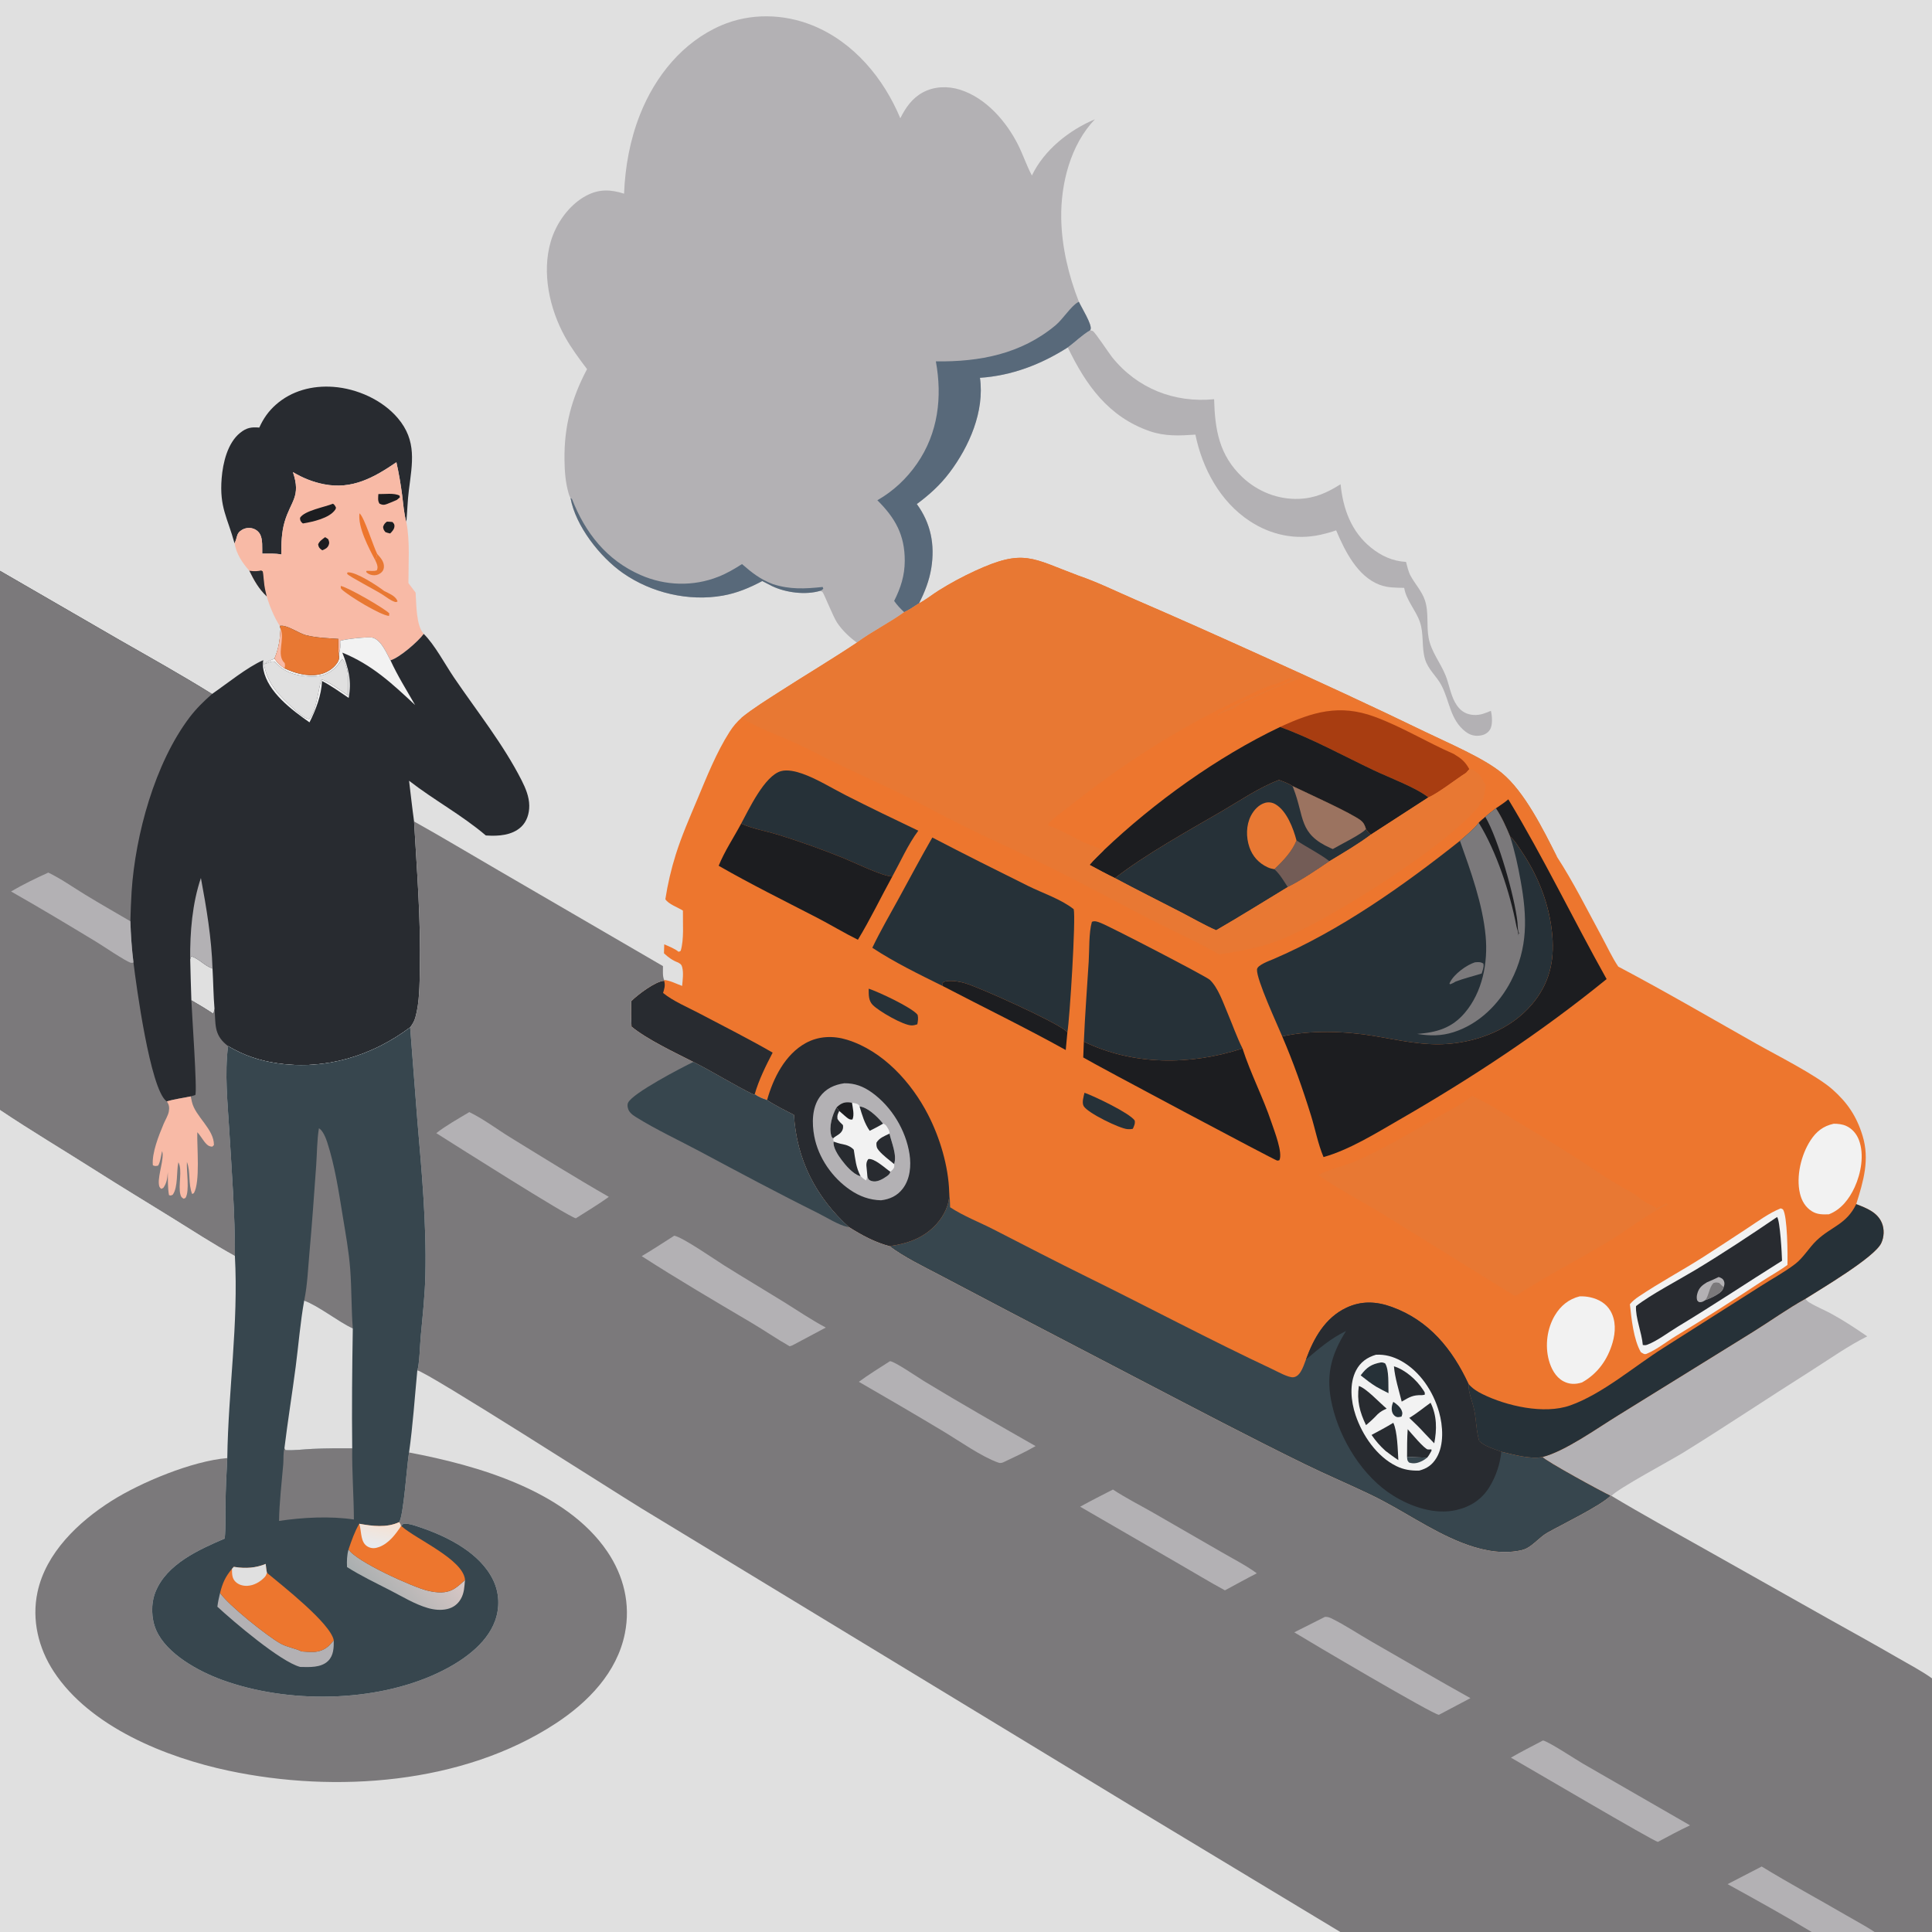 <svg version="1.1" xmlns="http://www.w3.org/2000/svg" style="display: block;" viewBox="0 0 2048 2048" width="1024" height="1024">
<defs>
	<linearGradient id="Gradient1" gradientUnits="userSpaceOnUse" x1="402.94" y1="1694.81" x2="454.693" y2="1645.75">
		<stop class="stop0" offset="0" stop-opacity="1" stop-color="rgb(170,175,176)"/>
		<stop class="stop1" offset="1" stop-opacity="1" stop-color="rgb(213,198,196)"/>
	</linearGradient>
	<linearGradient id="Gradient2" gradientUnits="userSpaceOnUse" x1="403.905" y1="1612.42" x2="398.703" y2="1638.73">
		<stop class="stop0" offset="0" stop-opacity="1" stop-color="rgb(246,225,210)"/>
		<stop class="stop1" offset="1" stop-opacity="1" stop-color="rgb(232,234,236)"/>
	</linearGradient>
</defs>
<path transform="translate(0,0)" fill="rgb(224,224,224)" d="M 0 0 L 2048 0 L 2048 1779.13 L 2048 2048 L 1987.24 2048 L 1920.49 2048 L 1420.8 2048 L 0 2048 L 0 1176.5 L 0 605.116 L 0 0 z"/>
<path transform="translate(0,0)" fill="rgb(179,177,180)" d="M 1131.9 368.261 C 1139.82 362.454 1147.12 355.034 1155.58 350.124 C 1156.57 350.419 1157.69 350.452 1158.56 351.01 C 1161.27 352.736 1175.39 374.274 1178.86 378.604 C 1205.53 411.865 1244.82 427.267 1287.01 423.192 C 1287.88 455.636 1292.39 482.622 1317.04 505.887 C 1333.13 521.078 1354.72 529.665 1376.9 528.816 C 1393.89 528.165 1406.9 522.288 1421.08 513.304 C 1423.63 539.284 1432.35 563.549 1453.27 580.476 C 1464.18 589.307 1476.39 594.894 1490.44 595.64 C 1491.71 600.288 1492.83 605.726 1495.08 609.988 C 1499.8 618.93 1507.09 626.414 1510.39 636.111 C 1514.8 649.045 1511.91 663.054 1514.42 676.261 C 1517.32 691.454 1526.92 702.271 1532.44 716.164 C 1536.04 725.241 1537.55 735.607 1542.2 744.198 C 1544.6 748.638 1547.81 752.652 1552.27 755.146 C 1558.13 758.419 1565.77 758.647 1572.08 756.664 C 1574.91 755.776 1577.68 754.62 1580.43 753.505 C 1581.69 758.983 1582.53 768.568 1579.39 773.489 C 1577.2 776.944 1573.83 778.842 1569.87 779.593 C 1563.8 780.745 1558.42 779.333 1553.53 775.591 C 1537.13 763.043 1536.79 743.168 1527.95 726.42 C 1522.77 716.597 1513.84 709.754 1510.57 698.669 C 1506.74 685.644 1509.61 671.949 1505.02 658.958 C 1500.67 646.634 1490.58 636.09 1488.51 623.172 C 1479.52 622.917 1470.95 623.167 1462.39 619.895 C 1438.81 610.889 1425.58 583.888 1416.37 562.203 C 1411.02 564.075 1405.49 565.599 1399.96 566.827 C 1373.46 572.714 1347.27 567.188 1324.66 552.306 C 1293.48 531.777 1274.51 496.658 1267.18 460.726 C 1250.2 461.857 1234.96 462.684 1218.6 457.001 C 1174.99 441.857 1151.06 408.078 1131.9 368.261 z"/>
<path transform="translate(0,0)" fill="rgb(40,43,48)" d="M 274.853 453.251 C 279.163 443.731 284.533 435.985 292.375 429.033 C 309.194 414.122 331.118 408.49 353.246 410.084 C 378.373 411.893 405.281 423.855 421.716 443.26 C 442.091 467.317 437.058 490.806 433.414 519.629 C 431.998 530.829 431.75 542.223 430.751 553.481 C 428.104 544.263 427.509 534.094 426.251 524.591 C 424.709 512.93 422.767 501.509 420.191 490.022 C 396.353 506.295 373.367 519.133 343.526 513.335 C 331.67 511.032 320.871 506.649 310.529 500.474 C 319.339 526.585 308.183 531.001 301.704 553.19 C 298.44 564.371 298.19 576.207 298.166 587.778 C 291.749 586.441 284.537 586.94 277.975 586.894 C 277.823 580.81 278.64 571.946 275.753 566.486 C 274.039 563.245 270.979 560.991 267.45 560.086 C 263.75 559.137 259.741 559.752 256.469 561.709 C 253.313 563.596 251.879 565.617 250.975 569.164 C 250.511 570.986 250.102 572.617 249.35 574.349 L 248.622 575.99 C 241.125 548.48 232.48 537.928 234.961 507.024 C 236.272 490.696 241.176 469.561 254.585 458.798 C 261.331 453.383 266.493 452.523 274.853 453.251 z"/>
<path transform="translate(0,0)" fill="rgb(179,177,180)" d="M 1635.26 1544.49 C 1658.82 1538.53 1692.96 1514.08 1714.83 1500.65 L 1857.92 1412.05 C 1876.64 1400.46 1894.58 1387.42 1913.84 1376.78 C 1915.04 1378.3 1916.09 1379.52 1917.76 1380.54 C 1925.35 1385.21 1933.94 1388.57 1941.77 1392.88 C 1954.65 1399.97 1967.26 1408.22 1979.34 1416.6 C 1958.72 1426.8 1938.97 1440.97 1919.51 1453.27 C 1874.35 1481.81 1829.86 1511.62 1784.46 1539.75 C 1771.66 1547.68 1714.17 1578.4 1708.25 1585.7 L 1707.32 1585.52 C 1698.14 1581.36 1637.91 1548.46 1635.26 1544.49 z"/>
<path transform="translate(0,0)" fill="rgb(248,186,166)" d="M 420.191 490.022 C 422.767 501.509 424.709 512.93 426.251 524.591 C 427.509 534.094 428.104 544.263 430.751 553.481 C 434.745 573.723 432.856 597.453 432.957 618.129 L 440.578 628.213 C 441.421 640.049 440.947 663.008 449.167 671.969 C 443.272 680.066 423.503 697.219 413.93 699.973 C 409.699 692.186 404.603 679.426 395.739 676.162 C 391.332 674.539 364.636 677.505 360.543 679.429 C 360.623 682.301 360.912 685.389 360.436 688.229 C 360.115 690.15 359.575 692.133 359.146 694.033 C 358.461 688.598 358.771 682.765 358.724 677.27 C 347.265 676.455 335.152 676.16 324.006 673.238 C 316.565 671.287 303.655 661.783 296.58 663.504 C 290.749 654.481 285.757 642.605 282.786 632.279 C 274.249 624.12 269.444 615.482 264.275 604.969 C 256.793 596.538 250.631 587.281 248.622 575.99 L 249.35 574.349 C 250.102 572.617 250.511 570.986 250.975 569.164 C 251.879 565.617 253.313 563.596 256.469 561.709 C 259.741 559.752 263.75 559.137 267.45 560.086 C 270.979 560.991 274.039 563.245 275.753 566.486 C 278.64 571.946 277.823 580.81 277.975 586.894 C 284.537 586.94 291.749 586.441 298.166 587.778 C 298.19 576.207 298.44 564.371 301.704 553.19 C 308.183 531.001 319.339 526.585 310.529 500.474 C 320.871 506.649 331.67 511.032 343.526 513.335 C 373.367 519.133 396.353 506.295 420.191 490.022 z"/>
<path transform="translate(0,0)" fill="rgb(28,29,32)" d="M 344.616 569.424 C 345.805 569.984 346.847 570.832 347.922 571.585 C 348.812 573.964 349.445 575.151 348.44 577.708 C 347.159 580.969 344.706 582.064 341.684 583.324 C 341.44 583.172 341.188 583.033 340.953 582.867 C 338.475 581.121 337.64 579.889 337.239 577.014 C 338.743 573.471 341.635 571.714 344.616 569.424 z"/>
<path transform="translate(0,0)" fill="rgb(28,29,32)" d="M 410.144 552.965 C 412.127 552.971 414.06 553.161 416.032 553.358 C 417.527 555.108 418.343 555.671 418.118 558.153 C 417.852 561.086 415.565 563.58 413.578 565.5 C 411.803 565.194 410.24 564.655 408.55 564.038 C 406.801 561.806 406.473 561.365 406.071 558.583 C 407.03 555.742 407.77 554.788 410.144 552.965 z"/>
<path transform="translate(0,0)" fill="rgb(232,120,51)" d="M 399.856 587.225 C 403.507 591.295 407.563 595.67 406.934 601.621 C 406.649 604.309 405.293 606.227 403.113 607.754 C 400.641 609.486 397.664 610.159 394.688 609.641 C 392.028 609.179 389.947 608.265 388.1 606.267 L 388.511 605.147 C 392.067 604.788 396.324 605.97 399.54 604.462 C 400.698 601.537 400.164 599.45 398.968 596.507 C 398.576 595.546 398.116 594.614 397.676 593.674 C 398.91 591.675 399.274 589.483 399.856 587.225 z"/>
<path transform="translate(0,0)" fill="rgb(28,29,32)" d="M 401.086 523.727 C 407.603 523.919 417.804 522.285 423.543 525.393 L 423.894 527.204 L 420.654 529.935 C 417.152 531.485 413.593 533.004 410.007 534.346 C 406.805 535.544 405.409 535.307 402.333 533.939 C 400.196 530.951 400.911 527.216 401.086 523.727 z"/>
<path transform="translate(0,0)" fill="rgb(40,43,48)" d="M 264.275 604.969 C 264.686 605.029 265.096 605.095 265.507 605.151 C 269.657 605.721 272.84 605.577 276.926 604.727 L 278.542 605.711 C 279.309 609.279 279.277 612.784 279.815 616.351 C 280.188 621.894 281.41 626.92 282.786 632.279 C 274.249 624.12 269.444 615.482 264.275 604.969 z"/>
<path transform="translate(0,0)" fill="rgb(237,118,46)" d="M 397.676 593.674 C 391.011 581.132 379.064 558.555 381.068 544.136 C 386.001 547.752 395.644 578.971 399.856 587.225 C 399.274 589.483 398.91 591.675 397.676 593.674 z"/>
<path transform="translate(0,0)" fill="rgb(232,120,51)" d="M 406.262 630.816 C 399.594 626.299 370.474 611.356 367.969 608.329 L 368.257 606.835 C 368.533 606.792 368.806 606.715 369.085 606.705 C 377.84 606.4 400.029 620.859 407.299 626.529 C 412.002 628.917 418.78 631.462 421.087 636.542 C 421.234 636.866 421.307 637.219 421.417 637.557 C 419.738 638.479 419.387 638.318 417.607 637.667 C 413.713 636.242 409.753 633.088 406.262 630.816 z"/>
<path transform="translate(0,0)" fill="rgb(232,120,51)" d="M 361.251 621.104 C 369.403 622.847 406.438 644.239 412.671 650.145 L 412.387 652.927 C 402.988 652.082 370.077 631.948 362.579 625.041 C 360.809 623.411 361.312 623.35 361.251 621.104 z"/>
<path transform="translate(0,0)" fill="rgb(28,29,32)" d="M 352.96 533.966 C 354.633 534.921 355.294 536.382 356.126 538.021 C 356.001 538.836 355.994 539.319 355.492 540.088 C 349.442 549.346 331.324 553.2 321.222 554.869 C 320.955 554.719 320.638 554.635 320.421 554.419 C 318.428 552.444 318.05 551.517 318.051 548.903 C 322.707 541.26 344.092 537.591 352.96 533.966 z"/>
<path transform="translate(0,0)" fill="rgb(40,43,48)" d="M 0 605.116 L 125.915 677.96 C 159.074 696.934 192.308 715.453 224.76 735.651 C 240.508 724.817 262.167 707.134 279.034 699.821 C 281.972 720.601 291.109 732.43 306.159 746.506 C 310.297 750.376 322.146 762.328 327.93 762.16 C 335.489 753.466 337.173 732.052 340.491 720.849 L 341.93 720.442 C 351.443 724.561 360.269 731.533 369 737.158 C 369.165 725.987 370.816 707.287 362.691 698.503 C 360.791 701.043 359.195 703.754 357.042 706.107 C 351.241 712.446 343.614 716.611 334.94 717.013 C 322.379 717.595 308.921 715.587 298.47 708.144 C 295.792 706.237 293.681 703.366 291.042 701.582 C 288.728 700.018 283.438 702.962 280.926 703.902 C 282.079 702.508 282.802 701.728 284.49 700.962 C 286.67 699.973 288.859 699.023 291.03 698.005 C 295.433 687.719 296.792 677.787 297.449 666.703 L 296.58 663.504 C 303.655 661.783 316.565 671.287 324.006 673.238 C 335.152 676.16 347.265 676.455 358.724 677.27 C 358.771 682.765 358.461 688.598 359.146 694.033 C 359.575 692.133 360.115 690.15 360.436 688.229 C 360.912 685.389 360.623 682.301 360.543 679.429 C 364.636 677.505 391.332 674.539 395.739 676.162 C 404.603 679.426 409.699 692.186 413.93 699.973 C 423.503 697.219 443.272 680.066 449.167 671.969 C 460.712 683.238 471.885 704.421 481.277 718.247 C 505.49 753.891 533.404 788.75 552.951 827.228 C 557.161 835.517 560.935 844.529 561.037 853.966 C 561.127 862.234 558.569 870.832 552.384 876.582 C 542.767 885.522 528.424 886.477 516.005 885.678 L 514.979 885.606 C 489.821 864.138 459.848 848.006 433.621 827.618 C 435.377 841.998 436.936 856.432 438.927 870.779 C 441.906 922.902 446.123 974.202 445.076 1026.5 C 444.742 1043.23 444.846 1062.62 440.262 1078.73 C 439.151 1082.63 437.17 1085.81 434.781 1089.05 C 394.244 1119.43 344.803 1134.55 294.195 1127.17 C 274.896 1124.35 258.505 1118.82 241.726 1108.9 C 238.055 1138.27 241.22 1168.27 243 1197.69 C 245.666 1241.73 249.173 1287.19 248.991 1331.29 C 226.093 1318.64 204.268 1304.43 182.057 1290.65 C 155.24 1274.01 128.265 1257.75 101.622 1240.81 C 67.776 1219.28 33.327 1198.83 0 1176.5 L 0 605.116 z"/>
<path transform="translate(0,0)" fill="rgb(224,224,224)" d="M 201.623 1016.71 L 202.707 1013.75 C 210.598 1015.91 216.968 1023.91 225.275 1026.7 C 226.11 1040.91 226.196 1055.29 227.382 1069.45 C 227.096 1071.26 226.659 1072.92 226.178 1074.69 C 218.574 1069.58 210.796 1064.95 202.867 1060.37 C 202.305 1045.82 201.996 1031.26 201.623 1016.71 z"/>
<path transform="translate(0,0)" fill="rgb(179,177,180)" d="M 201.623 1016.71 C 201.331 988.154 203.79 957.818 212.966 930.679 C 218.876 962.566 224.245 994.211 225.275 1026.7 C 216.968 1023.91 210.598 1015.91 202.707 1013.75 L 201.623 1016.71 z"/>
<path transform="translate(0,0)" fill="rgb(242,242,242)" d="M 359.146 694.033 C 359.575 692.133 360.115 690.15 360.436 688.229 C 360.912 685.389 360.623 682.301 360.543 679.429 C 364.636 677.505 391.332 674.539 395.739 676.162 C 404.603 679.426 409.699 692.186 413.93 699.973 C 421.475 716.458 431.038 731.644 440.019 747.343 C 415.704 724.636 394.448 704.658 362.891 691.815 C 369.468 708.6 372.821 721.861 369.597 739.805 C 360.412 733.671 351.175 726.92 341.344 721.889 C 340.83 736.661 334.724 752.692 328.069 765.746 C 309.385 752.551 284.035 733.918 279.247 709.966 C 278.561 706.536 278.559 703.265 279.034 699.821 C 281.972 720.601 291.109 732.43 306.159 746.506 C 310.297 750.376 322.146 762.328 327.93 762.16 C 335.489 753.466 337.173 732.052 340.491 720.849 L 341.93 720.442 C 351.443 724.561 360.269 731.533 369 737.158 C 369.165 725.987 370.816 707.287 362.691 698.503 C 360.791 701.043 359.195 703.754 357.042 706.107 C 351.241 712.446 343.614 716.611 334.94 717.013 C 322.379 717.595 308.921 715.587 298.47 708.144 C 295.792 706.237 293.681 703.366 291.042 701.582 C 288.728 700.018 283.438 702.962 280.926 703.902 C 282.079 702.508 282.802 701.728 284.49 700.962 C 286.67 699.973 288.859 699.023 291.03 698.005 C 293.88 702.469 297.239 705.422 301.586 708.402 C 312.504 713.631 325.108 717.192 337.298 715.161 C 345.346 713.821 353.29 709.247 357.727 702.252 C 359.529 699.411 359.757 697.263 359.146 694.033 z"/>
<path transform="translate(0,0)" fill="rgb(232,120,51)" d="M 296.58 663.504 C 303.655 661.783 316.565 671.287 324.006 673.238 C 335.152 676.16 347.265 676.455 358.724 677.27 C 358.771 682.765 358.461 688.598 359.146 694.033 C 359.757 697.263 359.529 699.411 357.727 702.252 C 353.29 709.247 345.346 713.821 337.298 715.161 C 325.108 717.192 312.504 713.631 301.586 708.402 C 297.239 705.422 293.88 702.469 291.03 698.005 C 295.433 687.719 296.792 677.787 297.449 666.703 L 296.58 663.504 z"/>
<path transform="translate(0,0)" fill="rgb(248,186,166)" d="M 297.449 666.703 C 302.288 678.173 292.447 694.266 301.755 702.908 C 302.317 705.096 302.157 706.228 301.586 708.402 C 297.239 705.422 293.88 702.469 291.03 698.005 C 295.433 687.719 296.792 677.787 297.449 666.703 z"/>
<path transform="translate(0,0)" fill="rgb(123,121,123)" d="M 0 605.116 L 125.915 677.96 C 159.074 696.934 192.308 715.453 224.76 735.651 C 216.034 743.325 208.044 751.095 201.009 760.375 C 164.222 808.895 143.465 884.811 139.505 945.192 C 138.821 955.633 138.511 966.107 138.199 976.565 C 138.656 991.227 139.682 1005.66 141.467 1020.21 C 144.462 1044.94 159.102 1152.97 176.057 1167.01 C 176.295 1167.2 176.571 1167.35 176.828 1167.52 C 184.967 1165.07 193.807 1164 202.151 1162.22 L 207.012 1160.78 C 209.301 1157.51 203.308 1072.61 202.867 1060.37 C 210.796 1064.95 218.574 1069.58 226.178 1074.69 C 226.659 1072.92 227.096 1071.26 227.382 1069.45 C 228.808 1085.02 226.466 1096.16 239.726 1107.25 L 241.726 1108.9 C 238.055 1138.27 241.22 1168.27 243 1197.69 C 245.666 1241.73 249.173 1287.19 248.991 1331.29 C 226.093 1318.64 204.268 1304.43 182.057 1290.65 C 155.24 1274.01 128.265 1257.75 101.622 1240.81 C 67.776 1219.28 33.327 1198.83 0 1176.5 L 0 605.116 z"/>
<path transform="translate(0,0)" fill="rgb(248,186,166)" d="M 202.151 1162.22 L 202.525 1163.84 C 202.851 1165.24 203.124 1166.63 203.44 1168.03 C 206.982 1183.66 227.002 1196.82 226.782 1213.82 L 225.072 1215.48 C 222.437 1215.35 221.033 1214.84 219.077 1212.96 C 215.257 1209.28 212.883 1204.09 209.133 1200.24 C 208.693 1215.92 212.325 1252.64 205.565 1264.7 L 203.721 1265.73 C 199.366 1255.26 202.184 1241.91 198.146 1231.74 C 197.49 1241.41 201.238 1262.4 196.653 1269.82 L 194.74 1270.71 C 192.665 1269.56 191.964 1268.78 191.293 1266.44 C 188.593 1257.01 193.693 1240.35 189.101 1231.99 C 186.869 1241.9 188.903 1258.49 183.093 1266.45 C 181.093 1267.29 181.337 1267.61 179.141 1266.88 C 177.696 1258.9 178.038 1250.4 177.87 1242.3 L 177.78 1243.67 C 177.344 1249.59 176.57 1254.4 173.06 1259.29 L 170.905 1260.24 C 168.992 1258.66 168.681 1257.62 168.403 1255.14 C 167.348 1245.73 174.455 1227.48 171.868 1220.29 L 172.364 1218.56 C 170.8 1223.14 170.151 1232.1 167.531 1235.64 C 164.889 1236.1 164.45 1236.31 162.028 1235.26 C 160.794 1222.1 168.482 1203.28 173.511 1191.26 C 175.208 1187.2 178.198 1182.45 178.968 1178.21 C 179.687 1174.24 179.28 1170.81 176.828 1167.52 C 184.967 1165.07 193.807 1164 202.151 1162.22 z"/>
<path transform="translate(0,0)" fill="rgb(179,177,180)" d="M 51.194 924.979 C 64.63 931.455 77.147 940.334 89.865 948.126 C 105.802 957.89 122.071 967.119 138.199 976.565 C 138.656 991.227 139.682 1005.66 141.467 1020.21 C 141.185 1020.34 140.924 1020.54 140.62 1020.6 C 140.533 1020.61 138.694 1020.61 138.549 1020.57 C 132.468 1018.56 109.506 1002.92 102.499 998.668 C 72.426 980.416 42.308 962.375 11.722 944.991 C 24.491 937.505 37.741 931.117 51.194 924.979 z"/>
<path transform="translate(0,0)" fill="rgb(179,177,180)" d="M 661.532 205.291 C 662.66 176.624 667.889 148.071 678.473 121.34 C 694.581 80.653 723.754 44.459 764.615 26.89 C 795.384 13.66 830.747 14.475 861.63 27.05 C 904.979 44.7 936.672 82.897 954.356 125.335 C 960.055 114.082 966.69 104.325 978.057 98.064 C 990.002 91.486 1004.66 91.018 1017.51 95.037 C 1045.02 103.644 1066.67 128.561 1079.25 153.608 C 1084.44 163.941 1088.07 175.065 1093.46 185.285 L 1093.86 186.024 C 1106.85 158.955 1133.44 137.847 1160.63 126.484 C 1134.74 153.449 1124.33 194.916 1124.94 231.434 C 1125.44 261.398 1132.72 292.086 1143.69 319.961 C 1146.26 325.692 1157.67 343.839 1156.12 348.978 C 1156 349.383 1155.76 349.742 1155.58 350.124 C 1147.12 355.034 1139.82 362.454 1131.9 368.261 C 1103.45 386.381 1072.63 398.212 1038.79 400.498 C 1043.81 436.016 1027.42 473.378 1006.45 501.075 C 996.522 514.193 985.052 524.583 971.846 534.308 C 986.697 554.624 991.162 577.283 987.212 602.112 C 985.092 615.445 980.292 627.588 974.205 639.563 C 969.091 642.911 964.068 646.369 958.52 648.97 C 942.353 660.623 924.432 669.355 908.344 681.215 C 900.276 675.29 893.03 668.469 887.408 660.139 C 883.288 654.035 873.217 628.704 871.923 627.606 C 871.187 626.981 870.184 626.766 869.314 626.346 C 853.662 630.921 833.003 628.241 818.486 621.341 L 808.014 615.943 C 794.649 623.079 781.298 628.701 766.31 631.365 C 729.984 637.821 690.405 628.489 660.241 607.417 C 636.013 590.492 610.058 557.468 604.77 527.832 C 603.767 526.273 603.269 524.742 602.751 522.972 C 599.342 511.315 598.537 499.366 598.377 487.278 C 597.916 452.167 605.855 422.268 622.294 391.291 C 614.036 380.318 605.513 368.979 598.872 356.942 C 582.541 327.346 574.112 289.106 583.837 256.012 C 589.563 236.525 603.354 216.972 621.566 207.363 C 635.137 200.202 647.382 200.806 661.532 205.291 z"/>
<path transform="translate(0,0)" fill="rgb(88,105,122)" d="M 604.77 527.832 L 606.327 529.019 C 620.414 564.837 642.901 593.645 678.896 609.483 C 705.224 621.067 734.785 621.946 761.574 611.336 C 770.465 607.815 778.534 603.106 786.554 597.947 C 797.123 607.154 805.96 614.141 819.279 619.19 C 837.404 625.034 853.281 624.201 872.047 622.213 L 872.73 623.979 C 871.465 625.447 871.13 625.662 869.314 626.346 C 853.662 630.921 833.003 628.241 818.486 621.341 L 808.014 615.943 C 794.649 623.079 781.298 628.701 766.31 631.365 C 729.984 637.821 690.405 628.489 660.241 607.417 C 636.013 590.492 610.058 557.468 604.77 527.832 z"/>
<path transform="translate(0,0)" fill="rgb(88,105,122)" d="M 992.052 383.071 C 1038.54 383.675 1082.34 375.333 1118.97 344.797 C 1126.56 338.469 1135.28 324.545 1142.61 320.433 C 1142.95 320.241 1143.33 320.118 1143.69 319.961 C 1146.26 325.692 1157.67 343.839 1156.12 348.978 C 1156 349.383 1155.76 349.742 1155.58 350.124 C 1147.12 355.034 1139.82 362.454 1131.9 368.261 C 1103.45 386.381 1072.63 398.212 1038.79 400.498 C 1043.81 436.016 1027.42 473.378 1006.45 501.075 C 996.522 514.193 985.052 524.583 971.846 534.308 C 986.697 554.624 991.162 577.283 987.212 602.112 C 985.092 615.445 980.292 627.588 974.205 639.563 C 969.091 642.911 964.068 646.369 958.52 648.97 C 954.451 645.167 951.058 641.604 947.84 637.018 C 954.795 623.19 959.033 610.139 959.077 594.495 C 959.153 567.133 949.005 549.131 930.036 530.29 C 946.885 520.681 961.037 507.402 972.068 491.471 C 994.449 459.151 999.007 421.068 992.052 383.071 z"/>
<path transform="translate(0,0)" fill="rgb(237,118,46)" d="M 974.205 639.563 C 981.419 635.815 988.13 630.308 995.05 625.968 C 1007.24 618.321 1020.41 611.24 1033.49 605.211 C 1085.51 581.224 1093.94 591.839 1142.93 610.1 C 1163.37 617.042 1183.06 626.85 1202.89 635.4 C 1248.1 654.9 1293 675.019 1337.86 695.304 C 1396.27 721.712 1454.38 748.456 1512.06 776.421 C 1535.57 787.819 1572.43 803.383 1591.77 819.215 C 1616.16 839.17 1636.17 879.926 1650.42 908.199 C 1668 935.243 1682.63 964.712 1698.02 993.074 C 1703.73 1003.59 1708.76 1014.7 1715.42 1024.64 C 1764.77 1050.7 1812.99 1078.84 1861.57 1106.31 C 1882.91 1118.38 1925.36 1139.67 1942.52 1154.86 C 1958.39 1168.9 1968.11 1183.4 1974.35 1203.75 C 1982.16 1229.22 1975.36 1251.9 1967.67 1276.43 C 1978.36 1280.59 1990.13 1284.92 1994.87 1296.44 C 1997.62 1303.1 1997.24 1311.35 1994.16 1317.83 C 1987 1332.93 1930.46 1366.16 1913.84 1376.78 C 1894.58 1387.42 1876.64 1400.46 1857.92 1412.05 L 1714.83 1500.65 C 1692.96 1514.08 1658.82 1538.53 1635.26 1544.49 C 1637.91 1548.46 1698.14 1581.36 1707.32 1585.52 C 1696.84 1596.17 1655.68 1616.04 1640.43 1624.66 C 1632.24 1629.3 1626.06 1637.37 1618.07 1641.43 C 1614.83 1643.07 1610.63 1643.83 1607.06 1644.35 C 1587.46 1647.23 1567.28 1642.38 1549.13 1635.21 C 1515.93 1622.09 1485.84 1600.28 1453.6 1584.77 C 1430.08 1573.46 1406 1563.32 1382.57 1551.83 C 1324.05 1523.15 1266.25 1492.75 1208.45 1462.65 L 1071.28 1391.12 L 995.566 1351.31 C 977.917 1342.03 958.89 1332.93 942.877 1320.99 C 927.325 1316.89 913.41 1309.25 899.879 1300.76 C 864.9 1269.2 844.356 1229.01 841.614 1181.86 C 831.931 1176.8 822.258 1172.21 813.134 1166.13 C 808.619 1164.62 803.796 1162.83 800.045 1159.86 L 799.554 1160.66 C 777.61 1150.01 756.866 1136.71 735.028 1125.72 C 715.255 1115.64 686.244 1102.01 669.443 1088.25 C 668.952 1079.24 668.887 1070.35 669.09 1061.34 C 675.589 1054.73 694.602 1040.24 703.98 1039.66 L 704.021 1038.82 C 709.748 1039.12 717.547 1043.16 723.093 1045.11 C 723.626 1038.85 724.733 1031.56 723.193 1025.41 C 722.445 1022.42 721.588 1021.99 719.01 1020.4 C 713.01 1018.13 708.469 1014.92 703.835 1010.52 L 704.115 1001.03 C 708.777 1003.08 715.41 1005.6 719.235 1008.89 C 720.533 1008.7 719.72 1008.9 721.553 1007.93 C 725.305 995.491 723.669 978.276 723.923 965.259 C 718.605 961.866 708.598 958.507 705.305 953.189 C 707.782 937.154 711.467 921.359 716.334 905.882 C 722.585 886.002 730.999 866.847 739.058 847.651 C 749.171 823.563 759.386 797.587 773.528 775.546 C 777.196 769.83 781.075 765.317 786.113 760.782 C 798.98 750.455 813.231 741.688 827.096 732.773 C 854.067 715.432 881.669 698.998 908.344 681.215 C 924.432 669.355 942.353 660.623 958.52 648.97 C 964.068 646.369 969.091 642.911 974.205 639.563 z"/>
<path transform="translate(0,0)" fill="rgb(38,49,56)" d="M 920.831 1048.03 C 930.523 1051.14 966.714 1067.9 972.701 1075.75 C 973.598 1079.37 973.046 1082.17 972.409 1085.8 C 970.495 1086.44 968.552 1086.98 966.515 1086.99 C 957.611 1087.02 931.51 1071.83 925.142 1065.31 C 920.446 1060.51 920.906 1054.26 920.831 1048.03 z"/>
<path transform="translate(0,0)" fill="rgb(38,49,56)" d="M 1149.61 1158.36 C 1160.05 1162.04 1197.47 1179.89 1202.83 1187.78 C 1203.48 1191.2 1202.17 1193.52 1200.85 1196.57 C 1198.94 1197.01 1196.95 1197.1 1195 1196.92 C 1186.44 1196.1 1152.89 1179.76 1148.75 1172.53 C 1146.6 1168.79 1148.71 1162.31 1149.61 1158.36 z"/>
<path transform="translate(0,0)" fill="rgb(28,29,32)" d="M 999.66 1045.39 L 998.589 1042.68 C 1000.27 1040.59 1001.37 1040.35 1004.03 1040.04 C 1010.05 1039.33 1017.24 1040.49 1023.04 1042.23 C 1039.6 1047.18 1117.38 1082.49 1129.33 1092.32 C 1130.06 1092.93 1130.77 1093.56 1131.48 1094.2 L 1129.73 1113.07 C 1087.01 1089.34 1042.98 1067.98 999.66 1045.39 z"/>
<path transform="translate(0,0)" fill="rgb(242,242,242)" d="M 1943.77 1191.22 C 1948.08 1191.16 1952.94 1191.7 1956.91 1193.46 C 1963.38 1196.34 1968.06 1201.93 1970.54 1208.47 C 1976.41 1223.96 1972.73 1243.87 1966 1258.53 C 1960.39 1270.77 1951.56 1282.35 1938.66 1287.21 C 1932.22 1287.44 1926.47 1287.55 1920.79 1284.06 C 1913.83 1279.78 1909.87 1272.95 1908.02 1265.12 C 1903.78 1247.17 1909.23 1224.18 1919.19 1208.89 C 1925.37 1199.4 1932.71 1193.64 1943.77 1191.22 z"/>
<path transform="translate(0,0)" fill="rgb(242,242,242)" d="M 1674.52 1374.18 C 1678.4 1374.07 1682.14 1374.37 1685.93 1375.23 C 1694.66 1377.21 1702.53 1381.66 1707.12 1389.57 C 1713.12 1399.9 1712.59 1412.13 1709.38 1423.26 C 1704.15 1441.34 1693.5 1456.23 1676.99 1465.45 C 1670.07 1467.65 1663.56 1467.63 1657.07 1464.1 C 1648.9 1459.65 1644.23 1450.61 1641.87 1441.96 C 1637.62 1426.41 1639.94 1408.26 1648.22 1394.37 C 1654.26 1384.22 1663.02 1377.02 1674.52 1374.18 z"/>
<path transform="translate(0,0)" fill="rgb(40,43,48)" d="M 669.09 1061.34 C 675.589 1054.73 694.602 1040.24 703.98 1039.66 C 704.061 1039.95 704.151 1040.25 704.223 1040.54 C 705.305 1045 704.151 1048.28 702.907 1052.51 C 702.9 1052.54 702.896 1052.56 702.89 1052.59 C 713.661 1061.34 728.669 1067.57 740.961 1074.05 C 767.019 1087.78 793.538 1101.11 819.048 1115.83 C 811.819 1129.76 804.364 1144.77 800.045 1159.86 L 799.554 1160.66 C 777.61 1150.01 756.866 1136.71 735.028 1125.72 C 715.255 1115.64 686.244 1102.01 669.443 1088.25 C 668.952 1079.24 668.887 1070.35 669.09 1061.34 z"/>
<path transform="translate(0,0)" fill="rgb(168,61,17)" d="M 1357 770.594 C 1391.58 754.595 1419.89 746.111 1456.99 759.724 C 1486.12 770.411 1512.65 786.892 1540.97 799.182 C 1548.78 803.883 1553.14 807.189 1557.54 815.389 L 1554.07 819.247 C 1544.13 825.473 1523.36 841.676 1514.16 845.247 C 1500.72 834.653 1472.44 824.199 1456.02 816.396 C 1423.56 800.965 1390.82 782.857 1357 770.594 z"/>
<path transform="translate(0,0)" fill="rgb(28,29,32)" d="M 1148.93 1104.19 C 1201.29 1129.57 1261.56 1129.35 1316.22 1111.72 C 1316.52 1111.62 1316.82 1111.51 1317.11 1111.41 C 1325.68 1138.05 1338.99 1163.41 1347.89 1190.05 C 1350.84 1198.88 1360.06 1222.15 1356.17 1229.93 C 1355.37 1230.03 1354.58 1230.37 1353.78 1230.24 C 1351.2 1229.81 1161.7 1129.08 1148.28 1120.94 L 1148.93 1104.19 z"/>
<path transform="translate(0,0)" fill="rgb(242,242,242)" d="M 1887.7 1280.89 L 1889.96 1281.94 C 1894.81 1288.59 1895.11 1331 1894.76 1340.88 C 1885.89 1347.44 1875.83 1352.83 1866.6 1358.94 C 1836.97 1378.54 1807.17 1397.69 1776.77 1416.06 C 1766.93 1422 1756.08 1430.72 1745.54 1435.05 C 1742.95 1436.11 1741.57 1434.58 1739.36 1433.35 C 1731.64 1419.97 1729.38 1397.84 1727.77 1382.52 C 1730.54 1379.2 1733.68 1376.71 1737.25 1374.31 C 1759.23 1359.55 1782.6 1347.07 1804.93 1332.86 C 1820.89 1322.7 1836.67 1312.23 1852.49 1301.85 C 1863.55 1294.6 1875.39 1285.77 1887.7 1280.89 z"/>
<path transform="translate(0,0)" fill="rgb(40,43,48)" d="M 1883.78 1290.08 C 1886.96 1293.81 1888.88 1329.52 1889.03 1336.45 C 1852.11 1359.59 1815.99 1383.75 1778.64 1406.26 C 1768.48 1412.37 1756.99 1421.35 1746.02 1425.51 C 1744.4 1426.12 1743.12 1426.01 1741.45 1425.77 C 1740.38 1412.69 1733.53 1396.82 1734.25 1384.54 C 1749.67 1372.43 1779.57 1356.77 1797.1 1346.22 C 1826.54 1328.51 1855.36 1309.39 1883.78 1290.08 z"/>
<path transform="translate(0,0)" fill="rgb(179,177,180)" d="M 1821.92 1353.66 C 1824.34 1354.6 1826.35 1355.31 1827.44 1357.95 C 1828.4 1360.29 1827.96 1362.2 1827.16 1364.46 C 1826.04 1368.62 1822.88 1370.7 1819.33 1372.81 C 1815.74 1374.94 1811.71 1376.73 1807.8 1378.18 C 1805.8 1379.38 1804.59 1380.34 1802.18 1380.36 C 1800.37 1380.38 1800.23 1379.63 1799.06 1378.44 C 1798.41 1375.86 1798.5 1374.08 1799.15 1371.55 C 1800.75 1365.31 1804.09 1362.53 1809.42 1359.3 C 1813.68 1357.63 1817.78 1355.63 1821.92 1353.66 z"/>
<path transform="translate(0,0)" fill="rgb(123,121,123)" d="M 1807.8 1378.18 C 1811.7 1372.58 1811.78 1364.95 1816.22 1360.1 C 1818.89 1359.23 1819.56 1359.37 1822.35 1359.9 C 1823.87 1361.53 1825.5 1362.98 1827.16 1364.46 C 1826.04 1368.62 1822.88 1370.7 1819.33 1372.81 C 1815.74 1374.94 1811.71 1376.73 1807.8 1378.18 z"/>
<path transform="translate(0,0)" fill="rgb(38,49,56)" d="M 785.668 873.055 C 793.691 858.364 810.344 822.283 827.939 817.425 C 834.765 815.54 843.784 817.762 850.348 820.068 C 866.173 825.628 881.544 835.355 896.553 842.99 C 921.949 855.91 947.701 868.312 973.426 880.562 C 962.625 895.001 954.619 913.265 945.872 929.131 C 935.603 929.028 904.668 913.849 893.803 909.464 C 871.371 900.411 847.863 892.007 824.768 884.85 C 812.086 880.92 797.671 878.633 785.668 873.055 z"/>
<path transform="translate(0,0)" fill="rgb(28,29,32)" d="M 785.668 873.055 C 797.671 878.633 812.086 880.92 824.768 884.85 C 847.863 892.007 871.371 900.411 893.803 909.464 C 904.668 913.849 935.603 929.028 945.872 929.131 C 933.648 951.341 922.572 974.525 909.412 996.166 C 894.647 988.889 880.414 980.196 865.757 972.621 C 831.114 954.715 795.607 937.173 761.826 917.742 C 767.965 902.486 777.884 887.634 785.668 873.055 z"/>
<path transform="translate(0,0)" fill="rgb(38,49,56)" d="M 1148.93 1104.19 C 1150.12 1075.93 1152.32 1047.65 1154.06 1019.41 C 1154.83 1006.86 1154.12 988.783 1157.45 977.176 C 1160.38 975.827 1163.55 977.097 1166.39 978.177 C 1176.7 982.1 1278.62 1035.02 1282.42 1038.61 C 1291.29 1046.97 1296.6 1062.9 1301.32 1073.98 C 1306.55 1086.29 1311.11 1099.5 1317.11 1111.41 C 1316.82 1111.51 1316.52 1111.62 1316.22 1111.72 C 1261.56 1129.35 1201.29 1129.57 1148.93 1104.19 z"/>
<path transform="translate(0,0)" fill="rgb(28,29,32)" d="M 1357 770.594 C 1390.82 782.857 1423.56 800.965 1456.02 816.396 C 1472.44 824.199 1500.72 834.653 1514.16 845.247 L 1453.13 884.77 C 1450.93 883.107 1449.57 881.011 1447.93 878.83 C 1447.74 878.264 1447.57 877.695 1447.38 877.131 C 1446.45 874.371 1445.29 872.047 1443.02 870.142 C 1433.84 862.438 1383.66 839.88 1370.16 833.321 C 1365.9 830.409 1360.65 828.596 1355.83 826.797 C 1334.8 834.668 1314.71 848.517 1295.32 859.817 C 1259.67 880.591 1213.96 905.784 1181.92 930.854 C 1172.79 926.427 1163.89 921.602 1154.96 916.789 C 1159.51 911.364 1165.05 906.39 1170.03 901.333 C 1223.29 850.64 1290.59 802.219 1357 770.594 z"/>
<path transform="translate(0,0)" fill="rgb(38,49,56)" d="M 1967.67 1276.43 C 1978.36 1280.59 1990.13 1284.92 1994.87 1296.44 C 1997.62 1303.1 1997.24 1311.35 1994.16 1317.83 C 1987 1332.93 1930.46 1366.16 1913.84 1376.78 C 1894.58 1387.42 1876.64 1400.46 1857.92 1412.05 L 1714.83 1500.65 C 1692.96 1514.08 1658.82 1538.53 1635.26 1544.49 C 1621.88 1547.08 1604.46 1541.96 1591.48 1538.93 C 1583.75 1536.02 1574.04 1533.47 1567.99 1527.63 C 1564.83 1517.37 1564.88 1505.32 1562.68 1494.68 C 1560.91 1486.1 1556.2 1475.63 1556.66 1467.01 C 1560.93 1471.94 1565.68 1474.95 1571.45 1477.81 C 1596.79 1490.35 1636.8 1499.59 1664.42 1489.82 C 1698.68 1477.71 1732.42 1448.3 1763.52 1428.68 L 1865.43 1363.97 C 1877.79 1355.96 1891.29 1348.81 1902.95 1339.88 C 1911.79 1333.11 1917.68 1322.5 1925.81 1314.8 C 1941.25 1300.17 1957.23 1298.03 1967.67 1276.43 z"/>
<path transform="translate(0,0)" fill="rgb(38,49,56)" d="M 1181.92 930.854 C 1213.96 905.784 1259.67 880.591 1295.32 859.817 C 1314.71 848.517 1334.8 834.668 1355.83 826.797 C 1360.65 828.596 1365.9 830.409 1370.16 833.321 C 1383.66 839.88 1433.84 862.438 1443.02 870.142 C 1445.29 872.047 1446.45 874.371 1447.38 877.131 C 1447.57 877.695 1447.74 878.264 1447.93 878.83 C 1449.57 881.011 1450.93 883.107 1453.13 884.77 C 1439.27 895.173 1424.11 903.922 1409.32 912.914 C 1396.47 921.695 1378.91 933.628 1365.07 940.326 C 1339.83 955.663 1314.73 971.32 1289.17 986.12 C 1276.33 980.464 1263.79 973.12 1251.3 966.693 C 1228.15 954.788 1204.87 943.119 1181.92 930.854 z"/>
<path transform="translate(0,0)" fill="rgb(115,92,86)" d="M 1374.35 890.866 C 1385.72 898.478 1398.52 904.634 1409.32 912.914 C 1396.47 921.695 1378.91 933.628 1365.07 940.326 C 1360.77 933.813 1356.75 926.579 1350.85 921.396 C 1359.94 912.825 1369.74 902.659 1374.35 890.866 z"/>
<path transform="translate(0,0)" fill="rgb(155,115,96)" d="M 1370.16 833.321 C 1383.66 839.88 1433.84 862.438 1443.02 870.142 C 1445.29 872.047 1446.45 874.371 1447.38 877.131 C 1447.57 877.695 1447.74 878.264 1447.93 878.83 C 1444.39 883.829 1419.87 895.781 1412.82 900.037 C 1412.13 899.754 1411.45 899.475 1410.78 899.176 C 1376.18 883.865 1383.13 866.281 1370.9 835.193 L 1370.16 833.321 z"/>
<path transform="translate(0,0)" fill="rgb(232,120,51)" d="M 1350.85 921.396 C 1348.17 920.962 1345.94 920.412 1343.47 919.239 C 1334.25 914.87 1327.74 907.723 1324.43 898.068 C 1320.79 887.425 1320.84 874.808 1326.05 864.682 C 1329.11 858.75 1334.36 852.959 1340.96 851.075 C 1344.74 849.997 1348.6 850.554 1351.99 852.523 C 1364 859.5 1370.96 878.109 1374.35 890.866 C 1369.74 902.659 1359.94 912.825 1350.85 921.396 z"/>
<path transform="translate(0,0)" fill="rgb(38,49,56)" d="M 924.689 1004.67 C 933.213 986.844 943.288 969.602 952.773 952.273 C 964.549 930.759 976.059 909.034 988.315 887.795 C 1021.97 905.32 1055.9 922.326 1089.9 939.163 C 1105.27 946.777 1124.93 953.188 1138.18 963.808 C 1140.58 973.105 1133.95 1080.33 1131.48 1094.2 C 1130.77 1093.56 1130.06 1092.93 1129.33 1092.32 C 1117.38 1082.49 1039.6 1047.18 1023.04 1042.23 C 1017.24 1040.49 1010.05 1039.33 1004.03 1040.04 C 1001.37 1040.35 1000.27 1040.59 998.589 1042.68 L 999.66 1045.39 C 974.393 1032.88 948.24 1020.22 924.689 1004.67 z"/>
<path transform="translate(0,0)" fill="rgb(28,29,32)" d="M 1585.71 856.843 C 1590.14 853.781 1594.81 850.861 1598.88 847.329 C 1636.4 909.344 1667.71 974.722 1703.08 1037.86 C 1633.82 1094.22 1560.02 1142.83 1482.67 1187.37 C 1458.18 1201.48 1430.34 1218.84 1403 1226.54 C 1397.11 1212.65 1394.23 1197.01 1389.75 1182.58 C 1380.95 1154.18 1370.96 1125.97 1359.22 1098.65 C 1389.04 1091.75 1426.42 1093.12 1456.47 1098.15 C 1482.26 1102.46 1508.01 1108.56 1534.37 1106.61 C 1567.81 1104.14 1601.88 1090.65 1623.88 1064.69 C 1642.04 1043.27 1647.89 1019.61 1645.53 991.945 C 1642.78 959.533 1631.01 929.353 1612.93 902.458 C 1609.29 897.052 1605.78 890.997 1600.77 886.787 C 1596.47 876.413 1591.95 866.216 1585.71 856.843 z"/>
<path transform="translate(0,0)" fill="rgb(40,43,48)" d="M 813.134 1166.13 C 819.647 1142.93 832.169 1117.72 854.179 1105.65 C 867.839 1098.15 883.438 1097.69 898.1 1102.24 C 935.913 1113.97 966.16 1147.36 983.774 1181.59 C 996.373 1206.08 1005.41 1236.25 1006.21 1263.88 C 1006.87 1276.6 1000.81 1288.74 992.322 1298 C 979.162 1312.37 961.738 1318.49 942.877 1320.99 C 927.325 1316.89 913.41 1309.25 899.879 1300.76 C 864.9 1269.2 844.356 1229.01 841.614 1181.86 C 831.931 1176.8 822.258 1172.21 813.134 1166.13 z"/>
<path transform="translate(0,0)" fill="rgb(179,177,180)" d="M 894.96 1148.3 C 906.137 1148.14 915.196 1151.64 924.197 1158.09 C 945.091 1173.05 960.237 1198 964.131 1223.4 C 966.032 1235.81 964.786 1249.79 956.944 1260.05 C 951.137 1267.64 943.206 1271.29 933.907 1272.36 C 921.83 1272.05 911.329 1268.22 901.406 1261.5 C 882.247 1248.52 867.418 1227.23 863.143 1204.4 C 860.606 1190.84 860.628 1174.33 869.01 1162.75 C 875.408 1153.92 884.456 1149.81 894.96 1148.3 z"/>
<path transform="translate(0,0)" fill="rgb(242,242,242)" d="M 886.664 1174.02 C 887.626 1173.1 888.568 1172.17 889.652 1171.4 C 894.059 1168.24 897.95 1167.93 903.125 1168.93 C 905.583 1169.38 909.207 1169.62 910.729 1171.89 C 910.935 1172.2 911.032 1172.56 911.183 1172.9 C 919.578 1173.67 929.389 1183.21 934.74 1189.45 C 935.2 1189.98 935.624 1190.55 936.056 1191.11 C 938.876 1191.74 939.914 1193.94 941.393 1196.38 C 942.459 1198.14 943.038 1199.6 942.913 1201.68 C 945.041 1211.2 951.085 1224.34 947.797 1233.96 C 948.226 1236.4 948.123 1237.73 946.382 1239.7 C 945.489 1240.71 944.757 1241.27 943.754 1242.1 C 943.252 1244.72 941.562 1245.86 939.374 1247.36 C 935.228 1250.2 929.341 1253.55 924.129 1251.99 C 921.827 1251.3 920.541 1250.51 919.835 1248.2 C 919.345 1246.6 919.292 1244.57 919.107 1242.89 C 919.028 1245.63 919.596 1249.02 917.974 1251.23 C 915.649 1249.89 914.097 1248.61 912.22 1246.74 C 911.973 1246.7 911.718 1246.71 911.478 1246.64 C 904.294 1244.53 896.537 1235.54 892.165 1229.67 C 888.523 1224.78 882.755 1216.33 883.65 1210.15 L 883.323 1206.57 L 882.673 1206.5 C 881.924 1205.54 881.548 1205.2 881.176 1203.87 C 878.529 1194.4 882.121 1182.19 886.664 1174.02 z"/>
<path transform="translate(0,0)" fill="rgb(28,29,32)" d="M 886.664 1174.02 C 887.626 1173.1 888.568 1172.17 889.652 1171.4 C 894.059 1168.24 897.95 1167.93 903.125 1168.93 C 903.864 1174.14 905.905 1181.88 903.609 1186.72 C 900.99 1187.08 899.783 1186.25 897.698 1184.64 C 894.896 1182.47 892.409 1179.89 889.643 1177.67 L 886.664 1174.02 z"/>
<path transform="translate(0,0)" fill="rgb(40,43,48)" d="M 883.323 1206.57 L 882.673 1206.5 C 881.924 1205.54 881.548 1205.2 881.176 1203.87 C 878.529 1194.4 882.121 1182.19 886.664 1174.02 L 889.643 1177.67 C 887.979 1181.27 887.272 1182.13 887.772 1186.17 C 889.477 1188.72 891.31 1190.58 893.571 1192.65 C 894.061 1195.55 893.479 1198.04 891.488 1200.35 C 889.97 1202.11 887.816 1203.32 885.893 1204.58 C 884.251 1205.66 884.959 1205.14 883.323 1206.57 z"/>
<path transform="translate(0,0)" fill="rgb(40,43,48)" d="M 911.183 1172.9 C 919.578 1173.67 929.389 1183.21 934.74 1189.45 C 935.2 1189.98 935.624 1190.55 936.056 1191.11 C 931.47 1193.93 926.741 1196.32 921.93 1198.72 C 916.307 1190.67 913.95 1182.19 911.183 1172.9 z"/>
<path transform="translate(0,0)" fill="rgb(40,43,48)" d="M 942.913 1201.68 C 945.041 1211.2 951.085 1224.34 947.797 1233.96 C 942.468 1229.47 936.006 1224.85 931.54 1219.53 C 929.239 1216.79 928.904 1214.84 929.075 1211.35 C 931.984 1206.2 937.805 1204.17 942.913 1201.68 z"/>
<path transform="translate(0,0)" fill="rgb(40,43,48)" d="M 919.107 1242.89 C 918.93 1237.78 916.959 1233.08 920.445 1228.68 C 926.839 1227.49 938.263 1238.34 943.754 1242.1 C 943.252 1244.72 941.562 1245.86 939.374 1247.36 C 935.228 1250.2 929.341 1253.55 924.129 1251.99 C 921.827 1251.3 920.541 1250.51 919.835 1248.2 C 919.345 1246.6 919.292 1244.57 919.107 1242.89 z"/>
<path transform="translate(0,0)" fill="rgb(40,43,48)" d="M 883.65 1210.15 C 886.901 1211.3 889.954 1212.31 893.358 1212.91 C 897.577 1213.65 902.198 1215.49 905.053 1218.78 C 906.721 1229.1 907.252 1237.18 912.22 1246.74 C 911.973 1246.7 911.718 1246.71 911.478 1246.64 C 904.294 1244.53 896.537 1235.54 892.165 1229.67 C 888.523 1224.78 882.755 1216.33 883.65 1210.15 z"/>
<path transform="translate(0,0)" fill="rgb(232,120,51)" d="M 1560.48 1161.59 C 1560.81 1161.81 1561.12 1162.09 1561.49 1162.25 C 1576.49 1168.96 1590.04 1177.84 1604.15 1186.36 C 1626.34 1199.77 1648.34 1213.02 1670.17 1227.05 C 1689.28 1239.34 1708.22 1252.7 1728.31 1263.28 C 1735.56 1267.1 1741.24 1273.49 1748.76 1276.79 C 1750.95 1277.75 1753.22 1278.77 1755.08 1280.29 C 1755.34 1280.5 1755.57 1280.75 1755.82 1280.97 L 1766.36 1275.62 L 1767.75 1276.51 L 1767.4 1277.08 C 1748.26 1285.53 1724.96 1304.06 1706.08 1315.43 C 1674.23 1334.6 1640.88 1351.89 1609.54 1371.82 C 1609.1 1372.12 1607.57 1373.18 1607.1 1373.3 C 1605.3 1373.76 1605.36 1373.52 1604.11 1372.76 L 1465.78 1286.99 C 1443.26 1273.1 1418.97 1260.87 1397.46 1245.57 C 1409.99 1238.9 1424.79 1236.26 1437.81 1230.5 C 1467.27 1217.47 1495.58 1200.68 1523.42 1184.55 C 1535.74 1177.41 1549.52 1170.69 1560.48 1161.59 z"/>
<path transform="translate(0,0)" fill="rgb(38,49,56)" d="M 1574.53 865.924 C 1578.09 862.636 1581.84 859.745 1585.71 856.843 C 1591.95 866.216 1596.47 876.413 1600.77 886.787 C 1605.78 890.997 1609.29 897.052 1612.93 902.458 C 1631.01 929.353 1642.78 959.533 1645.53 991.945 C 1647.89 1019.61 1642.04 1043.27 1623.88 1064.69 C 1601.88 1090.65 1567.81 1104.14 1534.37 1106.61 C 1508.01 1108.56 1482.26 1102.46 1456.47 1098.15 C 1426.42 1093.12 1389.04 1091.75 1359.22 1098.65 C 1354.22 1086.5 1331.68 1038.12 1332.48 1027.6 C 1332.84 1022.95 1345.73 1018.44 1349.55 1016.81 C 1420.24 986.592 1487.57 938.937 1547.6 891.297 C 1554.45 885.267 1561.88 879.396 1567.56 872.233 C 1569.7 869.913 1572.13 867.968 1574.53 865.924 z"/>
<path transform="translate(0,0)" fill="rgb(123,121,123)" d="M 1563.49 1020.09 C 1567.08 1019.88 1569.39 1019.43 1572.42 1021.46 C 1573.3 1024.82 1571.61 1028.69 1570.63 1031.96 C 1561.47 1034.86 1552.23 1037.02 1543.21 1040.43 C 1541.18 1041.68 1539.4 1042.61 1537.14 1043.36 L 1536.49 1042.55 C 1536.7 1042.1 1536.89 1041.63 1537.12 1041.18 C 1541.52 1032.43 1554.55 1022.93 1563.49 1020.09 z"/>
<path transform="translate(0,0)" fill="rgb(123,121,123)" d="M 1574.53 865.924 C 1578.09 862.636 1581.84 859.745 1585.71 856.843 C 1591.95 866.216 1596.47 876.413 1600.77 886.787 C 1605.79 902.27 1609.08 917.764 1611.96 933.762 C 1618.82 971.816 1620.01 1004.54 1601.72 1039.94 C 1589.06 1064.44 1567.69 1085.57 1541 1094.09 C 1527.62 1098.36 1515.96 1098.15 1502.22 1096.02 C 1522.8 1094.42 1538.92 1089.96 1552.76 1073.64 C 1571.47 1051.6 1577.42 1020.63 1574.85 992.46 C 1571.76 958.497 1559.01 923.37 1547.6 891.297 C 1554.45 885.267 1561.88 879.396 1567.56 872.233 C 1569.7 869.913 1572.13 867.968 1574.53 865.924 z"/>
<path transform="translate(0,0)" fill="rgb(28,29,32)" d="M 1574.53 865.924 C 1588.1 888.85 1605.75 950.866 1608.57 977.66 C 1608.84 980.173 1608.76 989.009 1610.85 989.743 L 1609.09 989.511 L 1609.73 991.792 C 1609.61 987.776 1608.12 985.205 1607.39 981.386 C 1600.72 946.56 1586.27 902.453 1567.56 872.233 C 1569.7 869.913 1572.13 867.968 1574.53 865.924 z"/>
<path transform="translate(0,0)" fill="rgb(55,70,78)" d="M 1006.21 1263.88 C 1006.82 1269.19 1007.03 1274.43 1007.17 1279.76 C 1021.31 1289.06 1038.11 1295.51 1053.21 1303.24 C 1086.27 1320.17 1119.1 1337.24 1152.43 1353.64 C 1218.03 1385.91 1282.73 1420.4 1348.89 1451.45 C 1353.78 1453.74 1366.06 1460.68 1371.21 1459.92 C 1374.57 1459.43 1376.9 1457.09 1378.64 1454.35 C 1381.19 1450.33 1382.73 1445.56 1384.38 1441.11 C 1392.54 1418.66 1404.62 1396.99 1427.05 1386.33 C 1443.1 1378.7 1458.92 1379.44 1475.34 1385.39 C 1514.83 1399.67 1539.49 1430.12 1556.66 1467.01 C 1556.2 1475.63 1560.91 1486.1 1562.68 1494.68 C 1564.88 1505.32 1564.83 1517.37 1567.99 1527.63 C 1574.04 1533.47 1583.75 1536.02 1591.48 1538.93 C 1604.46 1541.96 1621.88 1547.08 1635.26 1544.49 C 1637.91 1548.46 1698.14 1581.36 1707.32 1585.52 C 1696.84 1596.17 1655.68 1616.04 1640.43 1624.66 C 1632.24 1629.3 1626.06 1637.37 1618.07 1641.43 C 1614.83 1643.07 1610.63 1643.83 1607.06 1644.35 C 1587.46 1647.23 1567.28 1642.38 1549.13 1635.21 C 1515.93 1622.09 1485.84 1600.28 1453.6 1584.77 C 1430.08 1573.46 1406 1563.32 1382.57 1551.83 C 1324.05 1523.15 1266.25 1492.75 1208.45 1462.65 L 1071.28 1391.12 L 995.566 1351.31 C 977.917 1342.03 958.89 1332.93 942.877 1320.99 C 961.738 1318.49 979.162 1312.37 992.322 1298 C 1000.81 1288.74 1006.87 1276.6 1006.21 1263.88 z"/>
<path transform="translate(0,0)" fill="rgb(40,43,48)" d="M 1384.38 1441.11 C 1392.54 1418.66 1404.62 1396.99 1427.05 1386.33 C 1443.1 1378.7 1458.92 1379.44 1475.34 1385.39 C 1514.83 1399.67 1539.49 1430.12 1556.66 1467.01 C 1556.2 1475.63 1560.91 1486.1 1562.68 1494.68 C 1564.88 1505.32 1564.83 1517.37 1567.99 1527.63 C 1574.04 1533.47 1583.75 1536.02 1591.48 1538.93 C 1590.13 1551.98 1585.77 1565.04 1578.9 1576.23 C 1570.75 1589.48 1558.97 1597.1 1544.05 1600.62 C 1521.33 1605.99 1496.17 1597.42 1476.88 1585.44 C 1444.52 1565.34 1420.63 1526.35 1412.16 1489.73 C 1405.06 1459.07 1410.42 1437.15 1426.83 1410.91 C 1409.37 1419.56 1399.13 1428.97 1384.38 1441.11 z"/>
<path transform="translate(0,0)" fill="rgb(242,242,242)" d="M 1458.56 1436.08 C 1468 1435.57 1476.62 1437.93 1484.87 1442.42 C 1505.15 1453.46 1519.26 1474.9 1525.44 1496.74 C 1529.62 1511.5 1530.93 1531.56 1522.85 1545.19 C 1518.32 1552.83 1512.8 1556.66 1504.35 1558.91 C 1495.51 1559.04 1488.12 1558.03 1480.09 1554.08 C 1459.35 1543.88 1444.13 1521.44 1436.95 1500.04 C 1432.03 1485.39 1430.13 1466.72 1437.54 1452.59 C 1442.12 1443.86 1449.27 1438.84 1458.56 1436.08 z"/>
<path transform="translate(0,0)" fill="rgb(55,70,78)" d="M 1491.54 1544.33 C 1498.64 1544.66 1505.73 1545.05 1512.84 1545.2 C 1511.38 1546.31 1509.88 1547.45 1508.25 1548.31 C 1503.41 1550.86 1498.89 1552.07 1493.66 1550.36 C 1491.52 1548.11 1491.83 1547.33 1491.54 1544.33 z"/>
<path transform="translate(0,0)" fill="rgb(38,49,56)" d="M 1476.91 1486.01 C 1480.18 1488.02 1484.35 1491.47 1485.81 1495.14 C 1486.9 1497.87 1486.71 1499.03 1485.63 1501.67 C 1484 1501.99 1482.21 1502.52 1480.56 1502.04 C 1478.58 1501.47 1476.76 1499.45 1476.04 1497.58 C 1474.57 1493.77 1475.39 1489.61 1476.91 1486.01 z"/>
<path transform="translate(0,0)" fill="rgb(40,43,48)" d="M 1492.21 1515 C 1495.54 1518.74 1510.14 1536.35 1513.71 1536.52 C 1514.94 1536.58 1516.07 1536.49 1517.29 1536.36 L 1517.56 1537.9 L 1517.5 1537.79 C 1516.07 1540.39 1514.73 1542.89 1512.84 1545.2 C 1505.73 1545.05 1498.64 1544.66 1491.54 1544.33 C 1491.59 1534.55 1491.5 1524.76 1492.21 1515 z"/>
<path transform="translate(0,0)" fill="rgb(40,43,48)" d="M 1476.95 1508.24 C 1481.34 1517.08 1481.68 1537.54 1482.3 1547.78 C 1477.59 1544.74 1473.15 1541.34 1468.67 1537.98 C 1462.95 1532.85 1458.25 1527.4 1453.91 1521.08 C 1461.7 1516.96 1469.41 1512.82 1476.95 1508.24 z"/>
<path transform="translate(0,0)" fill="rgb(38,49,56)" d="M 1463.91 1444.22 C 1465.63 1444.23 1466.65 1444.47 1468.22 1445.16 C 1472.76 1452.03 1471.46 1468.54 1471.87 1476.83 C 1467.51 1474.76 1463.29 1472.36 1459.03 1470.06 C 1453.11 1466.47 1447.79 1462.23 1442.36 1457.94 C 1442.46 1457.81 1442.57 1457.68 1442.67 1457.55 C 1448.86 1449.35 1453.77 1446.06 1463.91 1444.22 z"/>
<path transform="translate(0,0)" fill="rgb(40,43,48)" d="M 1477.64 1448.34 C 1489.77 1452.11 1501.72 1462.74 1508.55 1473.32 C 1509.95 1475.5 1510.76 1475.94 1510.22 1478.53 L 1507.25 1478.95 C 1497.69 1478.6 1493.9 1481.11 1485.86 1485.78 C 1482.89 1473.64 1478.67 1460.77 1477.64 1448.34 z"/>
<path transform="translate(0,0)" fill="rgb(40,43,48)" d="M 1516.47 1486.99 C 1523.26 1500.54 1523.24 1515.48 1520.35 1529.99 L 1510.32 1519.5 C 1505.09 1513.72 1499.59 1508.35 1493.91 1503.02 C 1501.76 1498.4 1509.03 1492.29 1516.47 1486.99 z"/>
<path transform="translate(0,0)" fill="rgb(40,43,48)" d="M 1440.43 1469.19 C 1448.46 1471.71 1462.77 1487.31 1469.91 1493.21 C 1466.12 1494.88 1463.38 1496.31 1460.35 1499.15 C 1456.44 1503.36 1452.46 1507.07 1448.02 1510.7 C 1441.33 1496.78 1438.19 1484.77 1440.43 1469.19 z"/>
<path transform="translate(0,0)" fill="rgb(232,120,51)" d="M 974.205 639.563 C 981.419 635.815 988.13 630.308 995.05 625.968 C 1007.24 618.321 1020.41 611.24 1033.49 605.211 C 1085.51 581.224 1093.94 591.839 1142.93 610.1 C 1163.37 617.042 1183.06 626.85 1202.89 635.4 C 1248.1 654.9 1293 675.019 1337.86 695.304 C 1396.27 721.712 1454.38 748.456 1512.06 776.421 C 1535.57 787.819 1572.43 803.383 1591.77 819.215 C 1616.16 839.17 1636.17 879.926 1650.42 908.199 C 1648.87 907.304 1647.81 906.664 1646.63 905.239 C 1641.81 899.42 1638.04 889.56 1634.35 882.795 C 1625.55 866.635 1616.17 849.981 1604.74 835.517 C 1599.68 829.115 1593.87 822.581 1587 818.098 C 1575.64 810.686 1563.27 803.612 1551.22 797.369 C 1534.8 788.86 1517.22 780.073 1500.29 772.734 C 1494.92 770.411 1489.3 768.836 1484.01 766.303 C 1467.23 758.253 1390 718.061 1379.72 716.897 C 1376.47 720.624 1372.63 721.103 1368.2 722.76 C 1351.67 728.939 1331.82 737.931 1315.86 745.723 C 1312.41 747.407 1309.54 749.998 1306.19 751.626 C 1301.92 753.699 1296.98 754.407 1292.93 756.967 C 1291.15 758.094 1292.07 758.045 1290.51 757.725 C 1296.58 751.649 1340.03 733.27 1350.71 728.679 C 1356.8 726.058 1365.38 723.497 1370.44 719.422 L 1369.25 718.477 C 1363.24 719.581 1358.35 723.437 1352.5 725.038 C 1350.88 725.48 1349.25 725.822 1347.67 726.373 C 1336.35 730.299 1325.03 736.385 1314.17 741.443 C 1249.98 771.363 1189.38 810.348 1134.03 854.475 C 1128.82 858.622 1113.07 869.496 1110.58 874.813 C 1124.33 879.475 1137.34 887.578 1150.57 893.657 C 1156.84 896.539 1163.97 898.35 1170.03 901.333 C 1165.05 906.39 1159.51 911.364 1154.96 916.789 C 1163.89 921.602 1172.79 926.427 1181.92 930.854 C 1204.87 943.119 1228.15 954.788 1251.3 966.693 C 1263.79 973.12 1276.33 980.464 1289.17 986.12 C 1314.73 971.32 1339.83 955.663 1365.07 940.326 C 1378.91 933.628 1396.47 921.695 1409.32 912.914 C 1424.11 903.922 1439.27 895.173 1453.13 884.77 L 1514.16 845.247 C 1523.36 841.676 1544.13 825.473 1554.07 819.247 L 1557.54 815.389 C 1560.31 814.894 1560.14 815.067 1562.53 816.74 C 1563.57 817.463 1564.58 818.208 1565.59 818.964 L 1569.56 822.865 L 1574.95 832.336 C 1573.82 838.797 1573.37 847.104 1569.36 852.45 C 1537.61 894.795 1406.24 976.93 1356.97 996.354 C 1335.74 1004.72 1314.79 1008.3 1292.38 1011.66 C 1266.13 996.738 1238.85 984.846 1212.18 970.878 C 1178.42 953.195 1144.85 935.073 1110.68 918.186 C 1080.32 903.178 1049.32 889.389 1018.99 874.384 C 994.392 862.216 970.449 848.683 945.678 836.888 C 925.955 827.497 906.01 818.56 886.354 809.026 C 872.776 802.439 859.515 795.247 845.831 788.873 C 832.017 782.437 795.804 768.489 786.113 760.782 C 798.98 750.455 813.231 741.688 827.096 732.773 C 854.067 715.432 881.669 698.998 908.344 681.215 C 924.432 669.355 942.353 660.623 958.52 648.97 C 964.068 646.369 969.091 642.911 974.205 639.563 z"/>
<path transform="translate(0,0)" fill="rgb(123,121,123)" d="M 438.927 870.779 C 469.085 887.593 498.725 905.489 528.607 922.793 L 702.773 1024.11 C 702.83 1028.66 702.17 1034.65 704.021 1038.82 L 703.98 1039.66 C 694.602 1040.24 675.589 1054.73 669.09 1061.34 C 668.887 1070.35 668.952 1079.24 669.443 1088.25 C 686.244 1102.01 715.255 1115.64 735.028 1125.72 C 756.866 1136.71 777.61 1150.01 799.554 1160.66 L 800.045 1159.86 C 803.796 1162.83 808.619 1164.62 813.134 1166.13 C 822.258 1172.21 831.931 1176.8 841.614 1181.86 C 844.356 1229.01 864.9 1269.2 899.879 1300.76 C 913.41 1309.25 927.325 1316.89 942.877 1320.99 C 958.89 1332.93 977.917 1342.03 995.566 1351.31 L 1071.28 1391.12 L 1208.45 1462.65 C 1266.25 1492.75 1324.05 1523.15 1382.57 1551.83 C 1406 1563.32 1430.08 1573.46 1453.6 1584.77 C 1485.84 1600.28 1515.93 1622.09 1549.13 1635.21 C 1567.28 1642.38 1587.46 1647.23 1607.06 1644.35 C 1610.63 1643.83 1614.83 1643.07 1618.07 1641.43 C 1626.06 1637.37 1632.24 1629.3 1640.43 1624.66 C 1655.68 1616.04 1696.84 1596.17 1707.32 1585.52 L 1708.25 1585.7 C 1740.91 1605.31 1774.19 1623.55 1807.36 1642.24 L 1938.44 1716.09 C 1963.08 1729.84 1987.73 1743.48 2012.16 1757.62 C 2024.08 1764.52 2036.79 1771.1 2048 1779.13 L 2048 2048 L 1987.24 2048 L 1920.49 2048 L 1420.8 2048 L 0 2048 L 0 1176.5 C 33.327 1198.83 67.776 1219.28 101.622 1240.81 C 128.265 1257.75 155.24 1274.01 182.057 1290.65 C 204.268 1304.43 226.093 1318.64 248.991 1331.29 C 249.173 1287.19 245.666 1241.73 243 1197.69 C 241.22 1168.27 238.055 1138.27 241.726 1108.9 C 258.505 1118.82 274.896 1124.35 294.195 1127.17 C 344.803 1134.55 394.244 1119.43 434.781 1089.05 C 437.17 1085.81 439.151 1082.63 440.262 1078.73 C 444.846 1062.62 444.742 1043.23 445.076 1026.5 C 446.123 974.202 441.906 922.902 438.927 870.779 z"/>
<path transform="translate(0,0)" fill="rgb(179,177,180)" d="M 1867.44 1978.59 C 1896.96 1996.61 1927.53 2013.1 1957.43 2030.5 C 1967.32 2036.26 1977.68 2041.72 1987.24 2048 L 1920.49 2048 C 1891.18 2030.27 1861.3 2013.78 1831.31 1997.26 L 1867.44 1978.59 z"/>
<path transform="translate(0,0)" fill="rgb(179,177,180)" d="M 1404.56 1713.92 C 1407.11 1713.91 1408.74 1714.28 1411.04 1715.4 C 1425.69 1722.52 1439.74 1732.03 1453.9 1740.15 C 1488.83 1760.16 1523.52 1780.54 1558.71 1800.11 L 1525.33 1817.76 C 1520.25 1818.27 1384.83 1738.31 1371.98 1730.33 L 1404.56 1713.92 z"/>
<path transform="translate(0,0)" fill="rgb(179,177,180)" d="M 1635.64 1844.97 C 1642.02 1846.35 1669.94 1864.86 1677.74 1869.4 L 1791.49 1934.93 C 1779.94 1940.44 1768.68 1946.36 1757.44 1952.49 C 1752.97 1951.91 1617.51 1872.17 1601.65 1863.17 C 1612.77 1856.75 1624.28 1850.95 1635.64 1844.97 z"/>
<path transform="translate(0,0)" fill="rgb(179,177,180)" d="M 1179.74 1578.97 C 1193.18 1587.81 1208.02 1595.33 1222.03 1603.31 L 1294.66 1645.18 C 1307.2 1652.47 1320.58 1659.17 1332.27 1667.77 C 1320.88 1673.54 1309.75 1679.83 1298.48 1685.83 C 1281.78 1676.8 1265.47 1666.78 1248.98 1657.34 L 1145 1597.16 C 1156.42 1590.83 1168.14 1584.98 1179.74 1578.97 z"/>
<path transform="translate(0,0)" fill="rgb(179,177,180)" d="M 943.406 1442.91 C 948.284 1443.07 972.867 1460.01 979.324 1463.94 C 1018.35 1487.69 1058.09 1510.27 1097.76 1532.92 C 1086.77 1539.36 1074.88 1544.65 1063.4 1550.17 C 1063.04 1550.29 1062.7 1550.43 1062.34 1550.53 C 1060.75 1550.96 1059.77 1550.96 1058.2 1550.41 C 1040.75 1544.32 1016.43 1527.19 999.992 1517.32 C 970.334 1499.51 940.41 1482.03 910.432 1464.77 C 921.026 1456.95 932.342 1450.04 943.406 1442.91 z"/>
<path transform="translate(0,0)" fill="rgb(179,177,180)" d="M 497.479 1178.88 C 512.653 1186.19 526.713 1196.97 541.077 1205.8 C 575.642 1227.04 610.213 1248.56 645.407 1268.73 C 634.205 1276.83 622.09 1283.99 610.443 1291.45 C 602.574 1290.07 478.358 1211.22 462.476 1201.18 C 473.42 1192.73 485.636 1185.98 497.479 1178.88 z"/>
<path transform="translate(0,0)" fill="rgb(179,177,180)" d="M 714.744 1309.88 C 724.158 1311.79 757.227 1334.86 768.064 1341.65 C 788.736 1354.6 809.744 1367.04 830.49 1379.89 C 845.398 1389.12 859.89 1399.05 875.39 1407.28 L 839.959 1426.13 C 839.049 1426.63 838.01 1426.81 837.015 1427.09 C 823.178 1419.24 810.127 1410.17 796.436 1402.09 C 757.444 1379.06 718.321 1356.09 680.246 1331.57 C 691.928 1324.67 703.296 1317.16 714.744 1309.88 z"/>
<path transform="translate(0,0)" fill="rgb(55,70,78)" d="M 735.028 1125.72 C 756.866 1136.71 777.61 1150.01 799.554 1160.66 L 800.045 1159.86 C 803.796 1162.83 808.619 1164.62 813.134 1166.13 C 822.258 1172.21 831.931 1176.8 841.614 1181.86 C 844.356 1229.01 864.9 1269.2 899.879 1300.76 C 899.322 1300.67 898.764 1300.6 898.21 1300.49 C 889.206 1298.78 875.549 1290.13 866.965 1285.87 C 824.839 1264.95 783.449 1242.76 741.973 1220.61 C 719.645 1208.68 695.719 1197.61 674.272 1184.22 C 671.42 1182.44 668.653 1180.6 666.84 1177.69 C 665.472 1175.5 664.655 1171.61 665.709 1169.11 C 669.94 1159.04 722.918 1131.48 735.028 1125.72 z"/>
<path transform="translate(0,0)" fill="rgb(224,224,224)" d="M 241.726 1108.9 C 258.505 1118.82 274.896 1124.35 294.195 1127.17 C 344.803 1134.55 394.244 1119.43 434.781 1089.05 L 442.437 1188.04 C 447.08 1242.56 452.164 1296.42 450.922 1351.24 C 450.423 1373.26 447.978 1395.17 445.949 1417.09 C 445.283 1424.28 444.621 1447 442.368 1452.68 C 452.918 1454.32 651.248 1581.4 679.819 1598.86 L 1203.57 1916.98 L 1420.8 2048 L 0 2048 L 0 1176.5 C 33.327 1198.83 67.776 1219.28 101.622 1240.81 C 128.265 1257.75 155.24 1274.01 182.057 1290.65 C 204.268 1304.43 226.093 1318.64 248.991 1331.29 C 249.173 1287.19 245.666 1241.73 243 1197.69 C 241.22 1168.27 238.055 1138.27 241.726 1108.9 z"/>
<path transform="translate(0,0)" fill="rgb(123,121,123)" d="M 433.605 1539.69 C 506.171 1553.36 599.88 1580.21 643.596 1644.47 C 661.257 1670.43 668.618 1700.64 662.376 1731.62 C 654.051 1772.94 623.442 1804.35 589.268 1826.79 C 490.713 1891.5 355.236 1900.99 242.3 1877.02 C 175.849 1862.91 95.451 1830.64 56.969 1771.9 C 40.724 1747.1 33.49 1717.15 39.733 1687.79 C 48.617 1646.01 83.185 1613.26 117.884 1591.22 C 149.067 1571.41 203.726 1548.7 240.935 1545.61 C 239.984 1562.12 239.269 1578.63 239.019 1595.16 C 238.84 1606.99 239.347 1619.16 238.236 1630.91 C 210.961 1642.63 176.586 1657.89 164.8 1687.56 C 159.86 1700 160.223 1715.73 165.55 1727.97 C 176.6 1753.34 210.584 1771.68 235.195 1780.68 C 304.682 1806.11 397.374 1804.97 464.16 1773.41 C 487.937 1762.17 515.471 1743.99 524.829 1718.06 C 529.913 1703.97 529.318 1688.65 522.853 1675.11 C 509.01 1646.14 474.348 1628.8 445.399 1619.05 C 440.088 1617.26 433.595 1614.78 427.927 1615.21 C 426.335 1616.32 426.3 1615.96 425.729 1617.98 L 425.069 1617.79 C 424.629 1615.71 424.299 1615.19 423.098 1613.52 C 427.853 1607.33 431.346 1552.41 433.605 1539.69 z"/>
<path transform="translate(0,0)" fill="rgb(55,70,78)" d="M 241.726 1108.9 C 258.505 1118.82 274.896 1124.35 294.195 1127.17 C 344.803 1134.55 394.244 1119.43 434.781 1089.05 L 442.437 1188.04 C 447.08 1242.56 452.164 1296.42 450.922 1351.24 C 450.423 1373.26 447.978 1395.17 445.949 1417.09 C 445.283 1424.28 444.621 1447 442.368 1452.68 C 439.602 1481.58 437.677 1510.98 433.605 1539.69 C 431.346 1552.41 427.853 1607.33 423.098 1613.52 C 424.299 1615.19 424.629 1615.71 425.069 1617.79 L 425.729 1617.98 C 426.3 1615.96 426.335 1616.32 427.927 1615.21 C 433.595 1614.78 440.088 1617.26 445.399 1619.05 C 474.348 1628.8 509.01 1646.14 522.853 1675.11 C 529.318 1688.65 529.913 1703.97 524.829 1718.06 C 515.471 1743.99 487.937 1762.17 464.16 1773.41 C 397.374 1804.97 304.682 1806.11 235.195 1780.68 C 210.584 1771.68 176.6 1753.34 165.55 1727.97 C 160.223 1715.73 159.86 1700 164.8 1687.56 C 176.586 1657.89 210.961 1642.63 238.236 1630.91 C 239.347 1619.16 238.84 1606.99 239.019 1595.16 C 239.269 1578.63 239.984 1562.12 240.935 1545.61 C 241.936 1474.06 252.956 1402.98 248.991 1331.29 C 249.173 1287.19 245.666 1241.73 243 1197.69 C 241.22 1168.27 238.055 1138.27 241.726 1108.9 z"/>
<path transform="translate(0,0)" fill="rgb(179,177,180)" d="M 233.298 1688.54 C 241.362 1700.93 283.312 1734.44 297.43 1742.27 C 304.524 1746.2 312.846 1747.13 319.663 1750.59 C 323.776 1750.87 327.965 1751.25 332.087 1751.15 C 339.098 1750.98 345.418 1748.26 350.096 1743.02 L 353.816 1738.88 C 353.877 1746.52 353.688 1754.84 347.866 1760.6 C 340.341 1768.05 327.998 1767.2 318.254 1767.03 L 317.983 1766.96 C 297.173 1761.31 247.575 1719.04 230.43 1703.18 C 231.05 1698.16 232.069 1693.43 233.298 1688.54 z"/>
<path transform="translate(0,0)" fill="url(#Gradient1)" d="M 367.859 1661.15 C 367.573 1654.71 367.699 1648.67 369.47 1642.43 C 377.493 1655.28 437.677 1682.46 453.277 1686.16 C 462.96 1688.46 473.062 1689.56 481.867 1683.94 C 485.888 1681.38 489.415 1678.09 492.93 1674.89 C 492.193 1682.16 492.194 1688.62 488.382 1695.13 C 485.13 1700.69 480.248 1704.23 473.982 1705.67 C 467.331 1707.21 460.187 1706.48 453.683 1704.61 C 439.886 1700.66 426.587 1692.5 413.861 1685.95 C 398.447 1678.02 382.496 1670.46 367.859 1661.15 z"/>
<path transform="translate(0,0)" fill="rgb(237,118,46)" d="M 423.098 1613.52 C 424.299 1615.19 424.629 1615.71 425.069 1617.79 L 425.729 1617.98 C 441.757 1631.99 490.213 1652.7 492.907 1674.2 C 492.936 1674.43 492.922 1674.66 492.93 1674.89 C 489.415 1678.09 485.888 1681.38 481.867 1683.94 C 473.062 1689.56 462.96 1688.46 453.277 1686.16 C 437.677 1682.46 377.493 1655.28 369.47 1642.43 C 372.632 1633.12 375.862 1623.78 380.81 1615.24 C 394.574 1617.74 410.095 1619.7 423.098 1613.52 z"/>
<path transform="translate(0,0)" fill="url(#Gradient2)" d="M 423.098 1613.52 C 424.299 1615.19 424.629 1615.71 425.069 1617.79 C 419.233 1626.6 412.204 1635.97 401.968 1639.86 C 397.918 1641.39 394.102 1641.75 390.134 1639.67 C 381.983 1635.41 383.336 1624.24 381.18 1616.52 L 380.81 1615.24 C 394.574 1617.74 410.095 1619.7 423.098 1613.52 z"/>
<path transform="translate(0,0)" fill="rgb(123,121,123)" d="M 301.492 1535.31 L 302.668 1537.16 C 312.148 1537.68 321.899 1536.28 331.394 1535.86 C 345.372 1535.23 359.37 1535.23 373.359 1535.27 C 373.032 1560.32 375.031 1585.63 375.147 1610.75 C 350.067 1606.94 320.83 1608.5 295.791 1612.24 C 296.116 1592.21 298.591 1572.01 300.26 1552.05 C 300.684 1546.97 300.088 1540.06 301.492 1535.31 z"/>
<path transform="translate(0,0)" fill="rgb(237,118,46)" d="M 281.661 1657.81 C 282.044 1660.92 282.239 1664.26 283.012 1667.28 C 298.722 1680.47 350.523 1720.78 353.816 1738.88 L 350.096 1743.02 C 345.418 1748.26 339.098 1750.98 332.087 1751.15 C 327.965 1751.25 323.776 1750.87 319.663 1750.59 C 312.846 1747.13 304.524 1746.2 297.43 1742.27 C 283.312 1734.44 241.362 1700.93 233.298 1688.54 C 235.933 1678.02 238.894 1671.37 245.919 1663.01 L 247.848 1660.89 L 249.253 1661.11 C 260.423 1662.84 271.161 1662.16 281.661 1657.81 z"/>
<path transform="translate(0,0)" fill="rgb(224,224,224)" d="M 281.661 1657.81 C 282.044 1660.92 282.239 1664.26 283.012 1667.28 C 282.403 1669.05 281.77 1670.54 280.475 1671.92 C 275.805 1676.88 269.228 1680.65 262.35 1681.03 C 257.786 1681.29 253.045 1680.04 249.695 1676.78 C 245.735 1672.93 245.962 1668.13 245.919 1663.01 L 247.848 1660.89 L 249.253 1661.11 C 260.423 1662.84 271.161 1662.16 281.661 1657.81 z"/>
<path transform="translate(0,0)" fill="rgb(123,121,123)" d="M 322.445 1378.7 L 322.836 1376.78 C 325.844 1361.44 326.526 1345.02 327.908 1329.45 C 330.685 1298.15 332.981 1266.8 335.169 1235.45 C 336.077 1222.45 335.993 1208.88 338.056 1196.05 C 342.194 1198.21 345.384 1206.28 346.843 1210.78 C 355.074 1236.14 358.996 1262.75 363.289 1288.98 C 366.349 1307.67 369.842 1326.67 371.248 1345.56 C 372.802 1366.42 372.378 1387.43 373.983 1408.24 C 357.724 1400.48 337.657 1384.23 322.445 1378.7 z"/>
<path transform="translate(0,0)" fill="rgb(224,224,224)" d="M 322.445 1378.7 C 337.657 1384.23 357.724 1400.48 373.983 1408.24 C 373.29 1450.56 372.864 1492.95 373.359 1535.27 C 359.37 1535.23 345.372 1535.23 331.394 1535.86 C 321.899 1536.28 312.148 1537.68 302.668 1537.16 L 301.492 1535.31 C 304.998 1506.34 309.716 1477.5 313.475 1448.56 C 316.489 1425.35 318.333 1401.73 322.445 1378.7 z"/>
</svg>